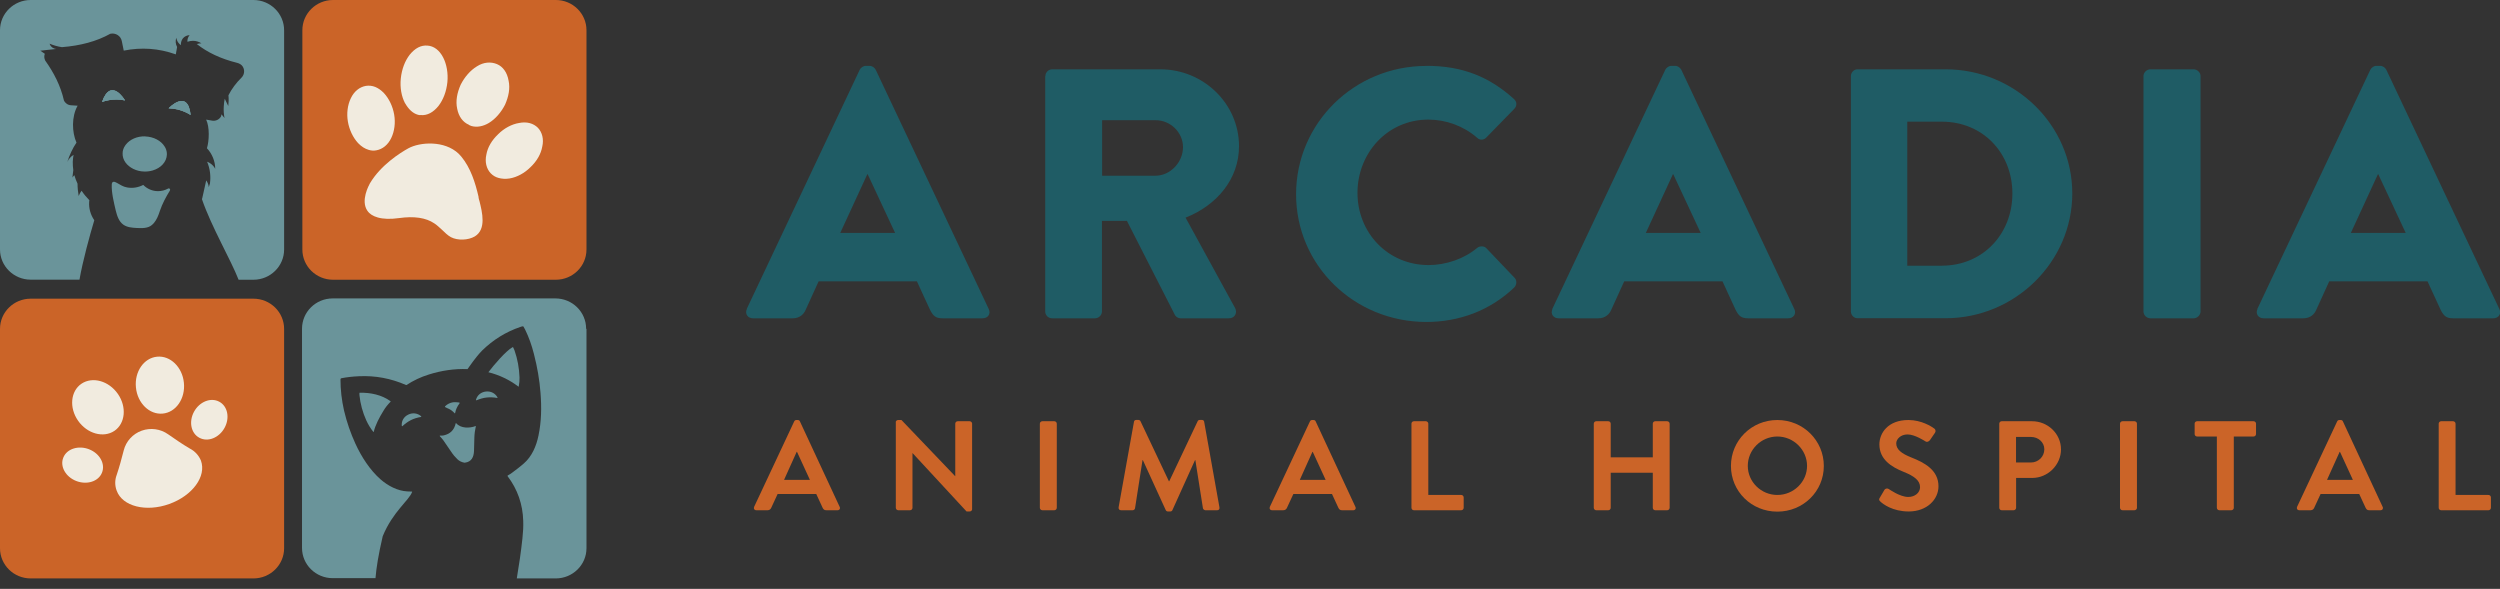 <svg width="242" height="57" viewBox="0 0 242 57" fill="none" xmlns="http://www.w3.org/2000/svg">
<rect x="0" y="0" width="242" height="57" fill="#333333" stroke="none"/>
<g clip-path="url(#clip0_4792_9445)">
<path d="M72.994 49.073L76.879 40.792C76.913 40.716 76.981 40.657 77.092 40.657H77.22C77.348 40.657 77.399 40.716 77.433 40.792L81.284 49.073C81.361 49.232 81.259 49.392 81.071 49.392H79.987C79.799 49.392 79.713 49.316 79.628 49.148L79.013 47.82H75.273L74.659 49.148C74.607 49.274 74.496 49.392 74.3 49.392H73.216C73.028 49.392 72.925 49.232 73.002 49.073H72.994ZM78.398 46.45L77.152 43.742H77.118L75.897 46.45H78.407H78.398Z" fill="#CB6428"/>
<path d="M86.706 40.876C86.706 40.749 86.817 40.657 86.945 40.657H87.261L92.461 46.096H92.469V41.01C92.469 40.884 92.572 40.775 92.709 40.775H93.861C93.989 40.775 94.1 40.884 94.1 41.01V49.291C94.1 49.417 93.989 49.51 93.861 49.51H93.562L88.337 43.86H88.328V49.157C88.328 49.283 88.226 49.392 88.089 49.392H86.954C86.826 49.392 86.715 49.283 86.715 49.157V40.876H86.706Z" fill="#CB6428"/>
<path d="M100.658 41.01C100.658 40.884 100.769 40.775 100.897 40.775H102.058C102.186 40.775 102.297 40.884 102.297 41.01V49.157C102.297 49.283 102.186 49.392 102.058 49.392H100.897C100.769 49.392 100.658 49.283 100.658 49.157V41.01Z" fill="#CB6428"/>
<path d="M109.768 40.834C109.776 40.733 109.853 40.649 109.99 40.649H110.186C110.289 40.649 110.366 40.699 110.4 40.775L113.149 46.584H113.183L115.933 40.775C115.967 40.699 116.035 40.649 116.146 40.649H116.342C116.479 40.649 116.556 40.733 116.564 40.834L118.041 49.106C118.076 49.283 117.982 49.392 117.82 49.392H116.684C116.573 49.392 116.47 49.291 116.445 49.207L115.711 44.541H115.676L113.491 49.375C113.465 49.451 113.388 49.51 113.277 49.51H113.055C112.944 49.51 112.884 49.451 112.842 49.375L110.63 44.541H110.596L109.87 49.207C109.862 49.291 109.759 49.392 109.648 49.392H108.521C108.359 49.392 108.257 49.283 108.282 49.106L109.768 40.834Z" fill="#CB6428"/>
<path d="M122.917 49.072L126.802 40.791C126.836 40.716 126.904 40.657 127.015 40.657H127.143C127.271 40.657 127.323 40.716 127.357 40.791L131.207 49.072C131.284 49.232 131.182 49.392 130.994 49.392H129.91C129.722 49.392 129.636 49.316 129.551 49.148L128.936 47.82H125.197L124.582 49.148C124.531 49.274 124.42 49.392 124.223 49.392H123.139C122.951 49.392 122.849 49.232 122.925 49.072H122.917ZM128.322 46.45L127.075 43.742H127.041L125.82 46.45H128.33H128.322Z" fill="#CB6428"/>
<path d="M136.629 41.01C136.629 40.884 136.732 40.775 136.868 40.775H138.021C138.149 40.775 138.26 40.884 138.26 41.01V47.912H141.445C141.581 47.912 141.684 48.022 141.684 48.148V49.157C141.684 49.283 141.581 49.392 141.445 49.392H136.868C136.732 49.392 136.629 49.283 136.629 49.157V41.01Z" fill="#CB6428"/>
<path d="M154.278 41.01C154.278 40.884 154.389 40.775 154.517 40.775H155.678C155.815 40.775 155.917 40.884 155.917 41.01V44.272H159.99V41.01C159.99 40.884 160.092 40.775 160.229 40.775H161.382C161.51 40.775 161.621 40.884 161.621 41.01V49.157C161.621 49.283 161.51 49.392 161.382 49.392H160.229C160.092 49.392 159.99 49.283 159.99 49.157V45.76H155.917V49.157C155.917 49.283 155.815 49.392 155.678 49.392H154.517C154.389 49.392 154.278 49.283 154.278 49.157V41.01Z" fill="#CB6428"/>
<path d="M172.046 40.657C174.548 40.657 176.546 42.641 176.546 45.104C176.546 47.568 174.548 49.526 172.046 49.526C169.544 49.526 167.555 47.568 167.555 45.104C167.555 42.641 169.544 40.657 172.046 40.657ZM172.046 47.912C173.626 47.912 174.923 46.643 174.923 45.096C174.923 43.549 173.626 42.254 172.046 42.254C170.466 42.254 169.186 43.549 169.186 45.096C169.186 46.643 170.475 47.912 172.046 47.912Z" fill="#CB6428"/>
<path d="M181.959 48.19L182.411 47.425C182.514 47.257 182.727 47.257 182.838 47.341C182.898 47.374 183.914 48.106 184.725 48.106C185.374 48.106 185.861 47.685 185.861 47.156C185.861 46.525 185.323 46.096 184.273 45.676C183.095 45.205 181.925 44.474 181.925 43.019C181.925 41.926 182.753 40.657 184.734 40.657C186.006 40.657 186.988 41.296 187.236 41.481C187.364 41.556 187.398 41.767 187.312 41.884L186.834 42.582C186.732 42.733 186.544 42.826 186.399 42.733C186.296 42.675 185.349 42.053 184.657 42.053C183.965 42.053 183.556 42.523 183.556 42.91C183.556 43.49 184.017 43.885 185.033 44.289C186.245 44.768 187.645 45.483 187.645 47.072C187.645 48.341 186.535 49.51 184.768 49.51C183.197 49.51 182.266 48.787 182.019 48.551C181.908 48.442 181.848 48.375 181.959 48.181V48.19Z" fill="#CB6428"/>
<path d="M193.528 41.01C193.528 40.884 193.631 40.775 193.767 40.775H196.705C198.241 40.775 199.505 42.002 199.505 43.499C199.505 44.995 198.241 46.264 196.722 46.264H195.159V49.157C195.159 49.283 195.048 49.392 194.92 49.392H193.767C193.631 49.392 193.528 49.283 193.528 49.157V41.01ZM196.602 44.768C197.302 44.768 197.891 44.213 197.891 43.49C197.891 42.809 197.302 42.296 196.602 42.296H195.151V44.768H196.602Z" fill="#CB6428"/>
<path d="M205.217 41.01C205.217 40.884 205.328 40.775 205.456 40.775H206.617C206.746 40.775 206.857 40.884 206.857 41.01V49.157C206.857 49.283 206.746 49.392 206.617 49.392H205.456C205.328 49.392 205.217 49.283 205.217 49.157V41.01Z" fill="#CB6428"/>
<path d="M214.592 42.254H212.68C212.543 42.254 212.441 42.145 212.441 42.019V41.01C212.441 40.884 212.543 40.775 212.68 40.775H218.144C218.281 40.775 218.383 40.884 218.383 41.01V42.019C218.383 42.145 218.281 42.254 218.144 42.254H216.232V49.157C216.232 49.283 216.121 49.392 215.992 49.392H214.831C214.703 49.392 214.592 49.283 214.592 49.157V42.254Z" fill="#CB6428"/>
<path d="M222.353 49.072L226.238 40.791C226.273 40.716 226.341 40.657 226.452 40.657H226.58C226.708 40.657 226.759 40.716 226.793 40.791L230.644 49.072C230.721 49.232 230.618 49.392 230.431 49.392H229.346C229.158 49.392 229.073 49.316 228.988 49.148L228.373 47.82H224.633L224.018 49.148C223.967 49.274 223.856 49.392 223.66 49.392H222.575C222.388 49.392 222.285 49.232 222.362 49.072H222.353ZM227.758 46.45L226.512 43.742H226.477L225.256 46.45H227.767H227.758Z" fill="#CB6428"/>
<path d="M236.066 41.01C236.066 40.884 236.168 40.775 236.305 40.775H237.458C237.586 40.775 237.697 40.884 237.697 41.01V47.912H240.881C241.018 47.912 241.121 48.022 241.121 48.148V49.157C241.121 49.283 241.018 49.392 240.881 49.392H236.305C236.168 49.392 236.066 49.283 236.066 49.157V41.01Z" fill="#CB6428"/>
<path d="M72.276 29.921L83.222 6.751C83.325 6.541 83.573 6.373 83.82 6.373H84.17C84.418 6.373 84.657 6.541 84.768 6.751L95.714 29.921C95.927 30.367 95.646 30.812 95.116 30.812H91.231C90.6 30.812 90.326 30.602 90.01 29.955L88.755 27.231H79.244L77.989 29.988C77.818 30.4 77.425 30.812 76.733 30.812H72.891C72.37 30.812 72.089 30.367 72.293 29.921H72.276ZM86.646 22.548L83.991 16.865H83.957L81.335 22.548H86.646Z" fill="#1F5C65"/>
<path d="M101.195 7.365C101.195 7.02 101.477 6.709 101.861 6.709H112.312C116.505 6.709 119.937 10.046 119.937 14.149C119.937 17.319 117.802 19.866 114.763 21.068L119.553 29.812C119.8 30.257 119.553 30.812 118.955 30.812H114.302C114.02 30.812 113.815 30.644 113.738 30.501L109.085 21.379H106.669V30.156C106.669 30.501 106.353 30.812 106.003 30.812H101.844C101.46 30.812 101.178 30.501 101.178 30.156V7.365H101.195ZM111.86 17.008C113.294 17.008 114.515 15.696 114.515 14.25C114.515 12.804 113.294 11.635 111.86 11.635H106.686V17.008H111.86Z" fill="#1F5C65"/>
<path d="M138.081 6.373C141.581 6.373 144.169 7.44 146.542 9.576C146.858 9.853 146.858 10.265 146.576 10.543L143.853 13.334C143.605 13.578 143.221 13.578 142.982 13.334C141.684 12.199 139.976 11.577 138.26 11.577C134.307 11.577 131.404 14.813 131.404 18.672C131.404 22.531 134.341 25.659 138.294 25.659C139.934 25.659 141.718 25.07 142.982 24.002C143.229 23.792 143.682 23.792 143.887 24.036L146.611 26.894C146.858 27.138 146.824 27.584 146.576 27.828C144.203 30.098 141.189 31.165 138.081 31.165C131.088 31.165 125.461 25.692 125.461 18.807C125.461 11.921 131.088 6.381 138.081 6.381V6.373Z" fill="#1F5C65"/>
<path d="M150.256 29.921L161.202 6.751C161.305 6.541 161.552 6.373 161.8 6.373H162.15C162.398 6.373 162.637 6.541 162.748 6.751L173.694 29.921C173.907 30.367 173.626 30.812 173.096 30.812H169.211C168.579 30.812 168.306 30.602 167.99 29.955L166.735 27.231H157.224L155.968 29.988C155.798 30.4 155.405 30.812 154.713 30.812H150.871C150.35 30.812 150.069 30.367 150.273 29.921H150.256ZM164.626 22.548L161.971 16.865H161.937L159.315 22.548H164.626Z" fill="#1F5C65"/>
<path d="M179.167 7.365C179.167 7.02 179.449 6.709 179.799 6.709H188.328C195.074 6.709 200.598 12.115 200.598 18.723C200.598 25.331 195.074 30.804 188.328 30.804H179.799C179.449 30.804 179.167 30.493 179.167 30.148V7.365ZM187.978 25.717C191.932 25.717 194.8 22.657 194.8 18.731C194.8 14.805 191.932 11.778 187.978 11.778H184.623V25.726H187.978V25.717Z" fill="#1F5C65"/>
<path d="M207.488 7.365C207.488 7.02 207.804 6.709 208.154 6.709H212.347C212.697 6.709 213.013 7.02 213.013 7.365V30.156C213.013 30.501 212.697 30.812 212.347 30.812H208.154C207.804 30.812 207.488 30.501 207.488 30.156V7.365Z" fill="#1F5C65"/>
<path d="M218.503 29.921L229.449 6.751C229.551 6.541 229.799 6.373 230.046 6.373H230.397C230.644 6.373 230.883 6.541 230.994 6.751L241.94 29.921C242.154 30.367 241.872 30.812 241.343 30.812H237.458C236.826 30.812 236.553 30.602 236.237 29.955L234.982 27.231H225.47L224.215 29.988C224.044 30.4 223.651 30.812 222.96 30.812H219.117C218.597 30.812 218.315 30.367 218.52 29.921H218.503ZM232.873 22.548L230.217 16.865H230.183L227.562 22.548H232.873Z" fill="#1F5C65"/>
<path d="M53.8 0H32.24C30.599 0 29.269 1.31 29.269 2.926V24.154C29.269 25.77 30.599 27.079 32.24 27.079H53.8C55.441 27.079 56.771 25.77 56.771 24.154V2.926C56.771 1.31 55.441 0 53.8 0Z" fill="#CB6428"/>
<path d="M46.329 19.076C46.004 17.655 45.552 16.243 44.647 15.15C44.553 15.04 44.493 14.982 44.399 14.881C43.024 13.569 40.642 13.746 39.524 14.359C38.747 14.788 36.851 15.982 35.809 17.747C35.716 17.924 34.879 19.421 35.57 20.413C35.767 20.707 36.117 20.925 36.569 21.052C37.099 21.203 37.782 21.228 38.636 21.11C40.079 20.909 41.223 21.068 42.042 21.623C42.282 21.774 42.504 21.993 42.768 22.229C43.059 22.506 43.34 22.792 43.656 22.96C44.297 23.296 45.321 23.263 45.962 22.884C47.097 22.195 46.679 20.547 46.414 19.471C46.371 19.337 46.329 19.202 46.32 19.084L46.329 19.076Z" fill="#F1EBDF"/>
<path d="M39.216 9.996C39.541 10.568 39.959 10.971 40.446 11.106C40.523 11.131 40.634 11.156 40.719 11.139C41.359 11.198 41.94 10.879 42.444 10.257C42.905 9.66 43.212 8.861 43.306 7.962C43.392 7.104 43.238 6.213 42.896 5.557C42.529 4.851 41.991 4.456 41.385 4.414C40.745 4.355 40.164 4.674 39.66 5.297C39.199 5.893 38.892 6.692 38.798 7.592C38.704 8.491 38.866 9.34 39.208 9.996H39.216Z" fill="#F1EBDF"/>
<path d="M45.381 12.089C45.458 12.115 45.517 12.165 45.637 12.199C46.166 12.35 46.773 12.232 47.319 11.905C47.959 11.518 48.514 10.87 48.89 10.131C49.24 9.34 49.394 8.542 49.232 7.81C49.095 7.012 48.685 6.448 48.105 6.205C47.524 5.961 46.815 6.003 46.166 6.423C45.526 6.81 44.971 7.457 44.595 8.197C44.245 8.987 44.092 9.786 44.254 10.517C44.399 11.282 44.809 11.837 45.398 12.081L45.381 12.089Z" fill="#F1EBDF"/>
<path d="M52.493 14.183C52.656 13.468 52.485 12.812 52.075 12.375C51.631 11.93 50.99 11.753 50.248 11.905C49.522 12.022 48.788 12.426 48.224 12.989C47.601 13.578 47.2 14.267 47.08 14.965C46.918 15.679 47.089 16.335 47.498 16.772C47.72 16.999 47.959 17.142 48.267 17.226C48.574 17.31 48.933 17.336 49.317 17.277C50.043 17.159 50.777 16.756 51.341 16.192C51.964 15.604 52.365 14.914 52.493 14.183Z" fill="#F1EBDF"/>
<path d="M37.876 13.351C38.183 12.712 38.294 11.896 38.157 11.098C38.021 10.299 37.662 9.551 37.167 9.013C36.629 8.458 36.049 8.214 35.408 8.315C34.802 8.424 34.273 8.844 33.957 9.517C33.649 10.156 33.538 10.971 33.675 11.77C33.812 12.569 34.17 13.317 34.665 13.855C34.981 14.183 35.323 14.402 35.699 14.511C35.929 14.578 36.16 14.603 36.424 14.553C37.031 14.444 37.56 14.023 37.876 13.351Z" fill="#F1EBDF"/>
<path d="M24.53 28.912H2.971C1.33 28.912 0 30.222 0 31.838V53.066C0 54.682 1.33 55.992 2.971 55.992H24.53C26.171 55.992 27.502 54.682 27.502 53.066V31.838C27.502 30.222 26.171 28.912 24.53 28.912Z" fill="#CB6428"/>
<path d="M18.383 43.423C17.657 43.002 16.974 42.523 16.282 42.044C15.54 41.514 14.575 41.38 13.712 41.691C12.85 42.002 12.201 42.717 11.979 43.591C11.774 44.39 11.561 45.188 11.296 45.97C11.108 46.466 11.108 47.004 11.296 47.5C11.851 49.022 14.139 49.594 16.385 48.787C18.631 47.98 20.005 46.113 19.45 44.583C19.245 44.087 18.87 43.675 18.383 43.423Z" fill="#F1EBDF"/>
<path d="M11.407 38.126C12.287 39.387 12.133 40.993 11.074 41.708C10.007 42.422 8.436 41.985 7.556 40.724C6.677 39.463 6.831 37.857 7.889 37.143C8.957 36.428 10.528 36.865 11.407 38.126Z" fill="#F1EBDF"/>
<path d="M17.802 37.059C17.956 38.58 17.034 39.917 15.753 40.035C14.472 40.161 13.303 39.026 13.158 37.504C13.004 35.983 13.926 34.646 15.207 34.528C16.487 34.402 17.657 35.537 17.802 37.059Z" fill="#F1EBDF"/>
<path d="M8.624 43.49C9.657 43.894 10.22 44.911 9.87 45.76C9.529 46.609 8.41 46.962 7.377 46.559C6.344 46.155 5.78 45.138 6.13 44.289C6.472 43.44 7.591 43.087 8.624 43.49Z" fill="#F1EBDF"/>
<path d="M21.218 38.883C22.037 39.312 22.268 40.447 21.738 41.414C21.209 42.38 20.125 42.818 19.305 42.38C18.485 41.952 18.255 40.817 18.784 39.85C19.314 38.883 20.398 38.446 21.218 38.883Z" fill="#F1EBDF"/>
<path d="M34.81 38.017C35.869 37.992 36.962 38.219 37.816 38.849C37.825 38.858 37.825 38.866 37.816 38.875C37.543 39.152 37.304 39.446 37.107 39.783C36.697 40.455 36.347 41.119 36.177 41.8C36.177 41.817 36.16 41.826 36.151 41.817C36.151 41.817 36.142 41.817 36.142 41.809C35.869 41.472 35.639 41.094 35.451 40.682C35.101 39.9 34.879 39.085 34.793 38.236C34.785 38.135 34.785 38.068 34.793 38.042C34.793 38.026 34.81 38.017 34.828 38.017H34.81Z" fill="#6A949A"/>
<path d="M40.77 40.295C40.77 40.295 40.787 40.337 40.77 40.354C40.77 40.354 40.753 40.363 40.745 40.363C40.386 40.422 40.062 40.523 39.78 40.665C39.498 40.808 39.225 41.002 38.96 41.245C38.943 41.262 38.917 41.262 38.9 41.245C38.9 41.237 38.892 41.229 38.892 41.22C38.849 40.758 39.08 40.346 39.515 40.136C39.942 39.926 40.412 39.984 40.77 40.295Z" fill="#6A949A"/>
<path d="M43.392 39.556C43.315 39.522 43.212 39.472 43.101 39.413C43.075 39.396 43.059 39.362 43.084 39.329C43.084 39.329 43.084 39.32 43.093 39.32C43.297 39.118 43.554 38.992 43.844 38.942C44.015 38.917 44.305 38.942 44.442 38.959C44.476 38.959 44.493 38.984 44.493 39.018C44.493 39.026 44.493 39.034 44.484 39.043C44.254 39.346 44.117 39.657 44.057 39.984C44.057 40.001 44.04 40.01 44.023 40.01C44.015 40.01 44.006 40.01 44.006 40.001C43.835 39.808 43.63 39.657 43.392 39.547V39.556Z" fill="#6A949A"/>
<path d="M46.047 41.237C46.047 41.237 46.064 41.237 46.064 41.245C45.979 41.641 45.927 42.002 45.919 42.338C45.91 42.792 45.902 43.221 45.885 43.633C45.868 44.222 45.654 44.709 45.005 44.785C44.988 44.785 44.962 44.785 44.937 44.785C44.672 44.734 44.459 44.625 44.288 44.465C44.057 44.247 43.852 44.003 43.665 43.717C43.417 43.347 43.161 42.977 42.905 42.607C42.794 42.456 42.691 42.355 42.58 42.229C42.563 42.212 42.563 42.179 42.58 42.17C42.589 42.17 42.597 42.162 42.606 42.162C42.734 42.162 42.837 42.179 42.956 42.145C43.588 42.002 43.972 41.615 44.109 40.985C44.109 40.968 44.126 40.96 44.143 40.96C44.143 40.96 44.151 40.96 44.16 40.968C44.604 41.481 45.449 41.464 46.03 41.245L46.047 41.237Z" fill="#6A949A"/>
<path d="M48.164 38.471C48.164 38.471 48.164 38.513 48.147 38.522C48.147 38.522 48.13 38.522 48.122 38.522C47.763 38.454 47.422 38.446 47.106 38.48C46.79 38.513 46.465 38.606 46.124 38.748C46.107 38.748 46.081 38.748 46.072 38.732C46.072 38.723 46.072 38.715 46.072 38.706C46.192 38.252 46.568 37.95 47.037 37.899C47.515 37.849 47.942 38.068 48.164 38.48V38.471Z" fill="#6A949A"/>
<path d="M49.676 33.629C49.727 33.738 49.77 33.83 49.804 33.914C50.102 34.764 50.256 35.638 50.29 36.538C50.299 36.815 50.273 37.118 50.214 37.403C50.214 37.42 50.197 37.429 50.188 37.42C50.188 37.42 50.188 37.42 50.179 37.42C49.309 36.764 48.335 36.294 47.276 36.033C47.814 35.31 48.975 33.973 49.607 33.612C49.633 33.595 49.667 33.603 49.684 33.629H49.676Z" fill="#6A949A"/>
<path d="M56.771 31.846V53.066C56.771 54.68 55.439 55.992 53.791 55.992H50.026C50.248 54.688 50.435 53.385 50.572 52.116C50.64 51.502 50.666 50.947 50.649 50.434C50.606 48.82 50.102 47.374 49.138 46.096C49.121 46.08 49.129 46.046 49.146 46.029C49.291 45.953 49.454 45.853 49.616 45.727C50.051 45.407 50.41 45.121 50.7 44.869C51.494 44.18 51.913 43.188 52.126 42.162C52.408 40.808 52.434 39.446 52.322 38.034C52.229 36.798 52.015 35.545 51.682 34.259C51.469 33.41 51.187 32.628 50.837 31.913C50.811 31.855 50.751 31.762 50.675 31.619C50.666 31.602 50.64 31.586 50.615 31.586C50.555 31.586 50.478 31.611 50.376 31.645C48.967 32.124 47.737 32.889 46.67 33.931C45.962 34.671 45.526 35.377 45.253 35.73C43.998 35.68 42.742 35.865 41.513 36.252C40.727 36.495 40.002 36.84 39.353 37.269C39.336 37.277 39.319 37.277 39.302 37.269C37.85 36.63 36.33 36.344 34.742 36.42C34.136 36.445 33.572 36.512 33.043 36.613C32.992 36.621 32.958 36.664 32.958 36.714C32.958 37.74 33.077 38.74 33.299 39.724C33.564 40.859 33.94 41.935 34.409 42.961C34.99 44.222 35.801 45.491 36.843 46.407C37.56 47.03 38.482 47.517 39.421 47.568C39.464 47.568 39.609 47.576 39.865 47.584C39.882 47.584 39.891 47.593 39.891 47.61C39.891 47.61 39.891 47.61 39.891 47.618C39.617 48.425 38.029 49.51 37.047 51.906C36.629 53.705 36.433 54.941 36.347 55.966H32.206C30.567 55.966 29.235 54.655 29.235 53.041V31.821C29.235 30.198 30.567 28.887 32.206 28.887H53.757C55.405 28.887 56.737 30.198 56.737 31.821L56.771 31.846Z" fill="#6A949A"/>
<path d="M9.879 9.87C10.75 7.407 12.099 9.719 12.099 9.719C10.938 9.466 9.973 9.836 9.879 9.87Z" fill="#6A949A"/>
<path d="M14.054 13.208C14.874 13.233 15.582 13.62 15.924 14.166C15.958 14.225 15.984 14.275 16.018 14.326C16.112 14.528 16.163 14.746 16.154 14.965C16.129 15.679 15.565 16.276 14.771 16.503C14.515 16.579 14.233 16.613 13.951 16.604C13.567 16.596 13.217 16.503 12.91 16.352C12.27 16.041 11.843 15.478 11.868 14.839C11.868 14.57 11.962 14.309 12.116 14.09C12.133 14.065 12.159 14.031 12.176 14.006C12.56 13.502 13.268 13.174 14.062 13.199L14.054 13.208Z" fill="#6A949A"/>
<path d="M16.462 18.42C16.078 19.034 15.71 19.723 15.48 20.404C15.335 20.85 15.181 21.253 14.891 21.598C14.839 21.657 14.78 21.716 14.72 21.766C14.336 22.111 13.755 22.094 13.234 22.069C12.79 22.044 12.321 22.01 11.954 21.758C11.723 21.598 11.569 21.379 11.45 21.127C11.339 20.892 11.271 20.631 11.202 20.37C11.023 19.589 10.784 18.664 10.818 17.857C10.835 17.537 11.049 17.546 11.305 17.697C11.638 17.882 11.911 18.075 12.295 18.143C12.833 18.244 13.388 18.151 13.866 17.899C14.233 18.277 14.754 18.504 15.284 18.504C15.634 18.504 15.967 18.42 16.274 18.252C16.393 18.185 16.521 18.311 16.445 18.428L16.462 18.42Z" fill="#6A949A"/>
<path d="M18.451 11.131C18.451 11.131 17.563 10.501 16.325 10.484C16.325 10.484 18.178 8.525 18.451 11.131Z" fill="#6A949A"/>
<path d="M27.502 2.926V24.154C27.502 25.768 26.17 27.079 24.53 27.079H23.096C22.345 25.146 20.449 21.926 19.544 19.269C19.57 19.227 19.578 19.185 19.587 19.143C19.63 18.95 19.672 18.756 19.715 18.571C19.792 18.201 19.877 17.832 19.962 17.462C20.099 17.655 20.193 17.882 20.21 18.117C20.253 18 20.287 17.89 20.321 17.773C20.424 17.058 20.33 16.318 20.048 15.654C20.167 15.696 20.278 15.755 20.381 15.831C20.577 15.965 20.731 16.142 20.833 16.343C20.833 15.612 20.535 14.881 20.031 14.351C20.253 13.628 20.304 12.3 19.954 11.577L20.535 11.678C20.885 11.736 21.226 11.577 21.397 11.266C21.405 11.198 21.422 11.131 21.44 11.064C21.534 11.181 21.636 11.308 21.73 11.425C21.662 11.047 21.636 10.669 21.662 10.29C21.67 10.046 21.704 9.794 21.756 9.559C21.79 9.635 21.824 9.702 21.858 9.769C21.935 9.937 22.02 10.097 22.097 10.265C22.14 9.92 22.148 9.567 22.114 9.223C22.43 8.601 22.848 8.037 23.361 7.533C23.642 7.264 23.711 6.843 23.532 6.507C23.523 6.49 23.514 6.473 23.506 6.457C23.386 6.263 23.19 6.146 22.968 6.087C21.371 5.692 20.082 5.078 19.049 4.262C19.194 4.22 19.348 4.195 19.501 4.195C19.254 4.035 18.963 3.951 18.682 3.951C18.502 3.951 18.315 3.985 18.144 4.044C18.135 3.926 18.144 3.8 18.186 3.691C18.229 3.581 18.28 3.489 18.357 3.405C18.11 3.405 17.871 3.523 17.717 3.699C17.691 3.724 17.674 3.758 17.657 3.783C17.546 3.96 17.495 4.17 17.512 4.372C17.418 4.313 17.341 4.229 17.273 4.145C17.162 4.002 17.094 3.825 17.068 3.649C16.965 3.943 16.991 4.271 17.145 4.548L17.017 5.263C15.36 4.674 13.687 4.557 11.979 4.901L11.791 3.977C11.689 3.464 11.177 3.153 10.673 3.27C9.349 4.01 7.778 4.422 5.994 4.565C5.584 4.506 5.191 4.389 4.798 4.229C4.85 4.389 4.952 4.523 5.089 4.616C5.191 4.683 5.311 4.733 5.439 4.742C5.149 4.775 4.858 4.809 4.568 4.834C4.346 4.859 4.115 4.893 3.902 4.91C4.047 5.011 4.184 5.103 4.337 5.204C4.261 5.414 4.269 5.65 4.38 5.868C5.217 7.037 5.866 8.306 6.19 9.727C6.318 9.996 6.574 10.173 6.873 10.19L7.514 10.232C6.916 11.282 6.959 12.796 7.403 13.805C7.036 14.334 6.703 15.066 6.515 15.679C6.643 15.393 6.856 15.15 7.121 14.99C7.078 15.217 7.053 15.444 7.044 15.662C7.044 15.931 7.053 16.209 7.095 16.47C7.07 16.713 7.036 16.949 7.01 17.184C7.07 17.1 7.129 17.024 7.198 16.957C7.275 17.235 7.377 17.512 7.505 17.781C7.505 18.176 7.548 18.571 7.616 18.975C7.684 18.79 7.778 18.613 7.898 18.462C8.111 18.79 8.367 19.093 8.649 19.378C8.649 19.437 8.641 19.488 8.632 19.538C8.589 20.169 8.76 20.782 9.127 21.32C8.675 22.834 8.017 25.23 7.693 27.071H2.971C1.332 27.071 0 25.759 0 24.145V2.926C0 1.312 1.332 0 2.971 0H24.53C26.17 0 27.502 1.312 27.502 2.926Z" fill="#6A949A"/>
<path d="M9.879 9.87C9.973 9.836 10.938 9.466 12.099 9.719C12.099 9.719 10.75 7.407 9.879 9.87ZM16.325 10.484C17.572 10.501 18.451 11.131 18.451 11.131C18.169 8.525 16.325 10.484 16.325 10.484Z" fill="#6A949A"/>
<path d="M12.099 9.719C10.938 9.466 9.973 9.836 9.879 9.87C10.75 7.407 12.099 9.719 12.099 9.719Z" fill="#6A949A"/>
<path d="M18.451 11.131C18.451 11.131 17.563 10.5 16.325 10.484C16.325 10.484 18.178 8.525 18.451 11.131Z" fill="#6A949A"/>
</g>
<defs>
<clipPath id="clip0_4792_9445">
<rect width="242" height="57" fill="white"/>
</clipPath>
</defs>
</svg>
